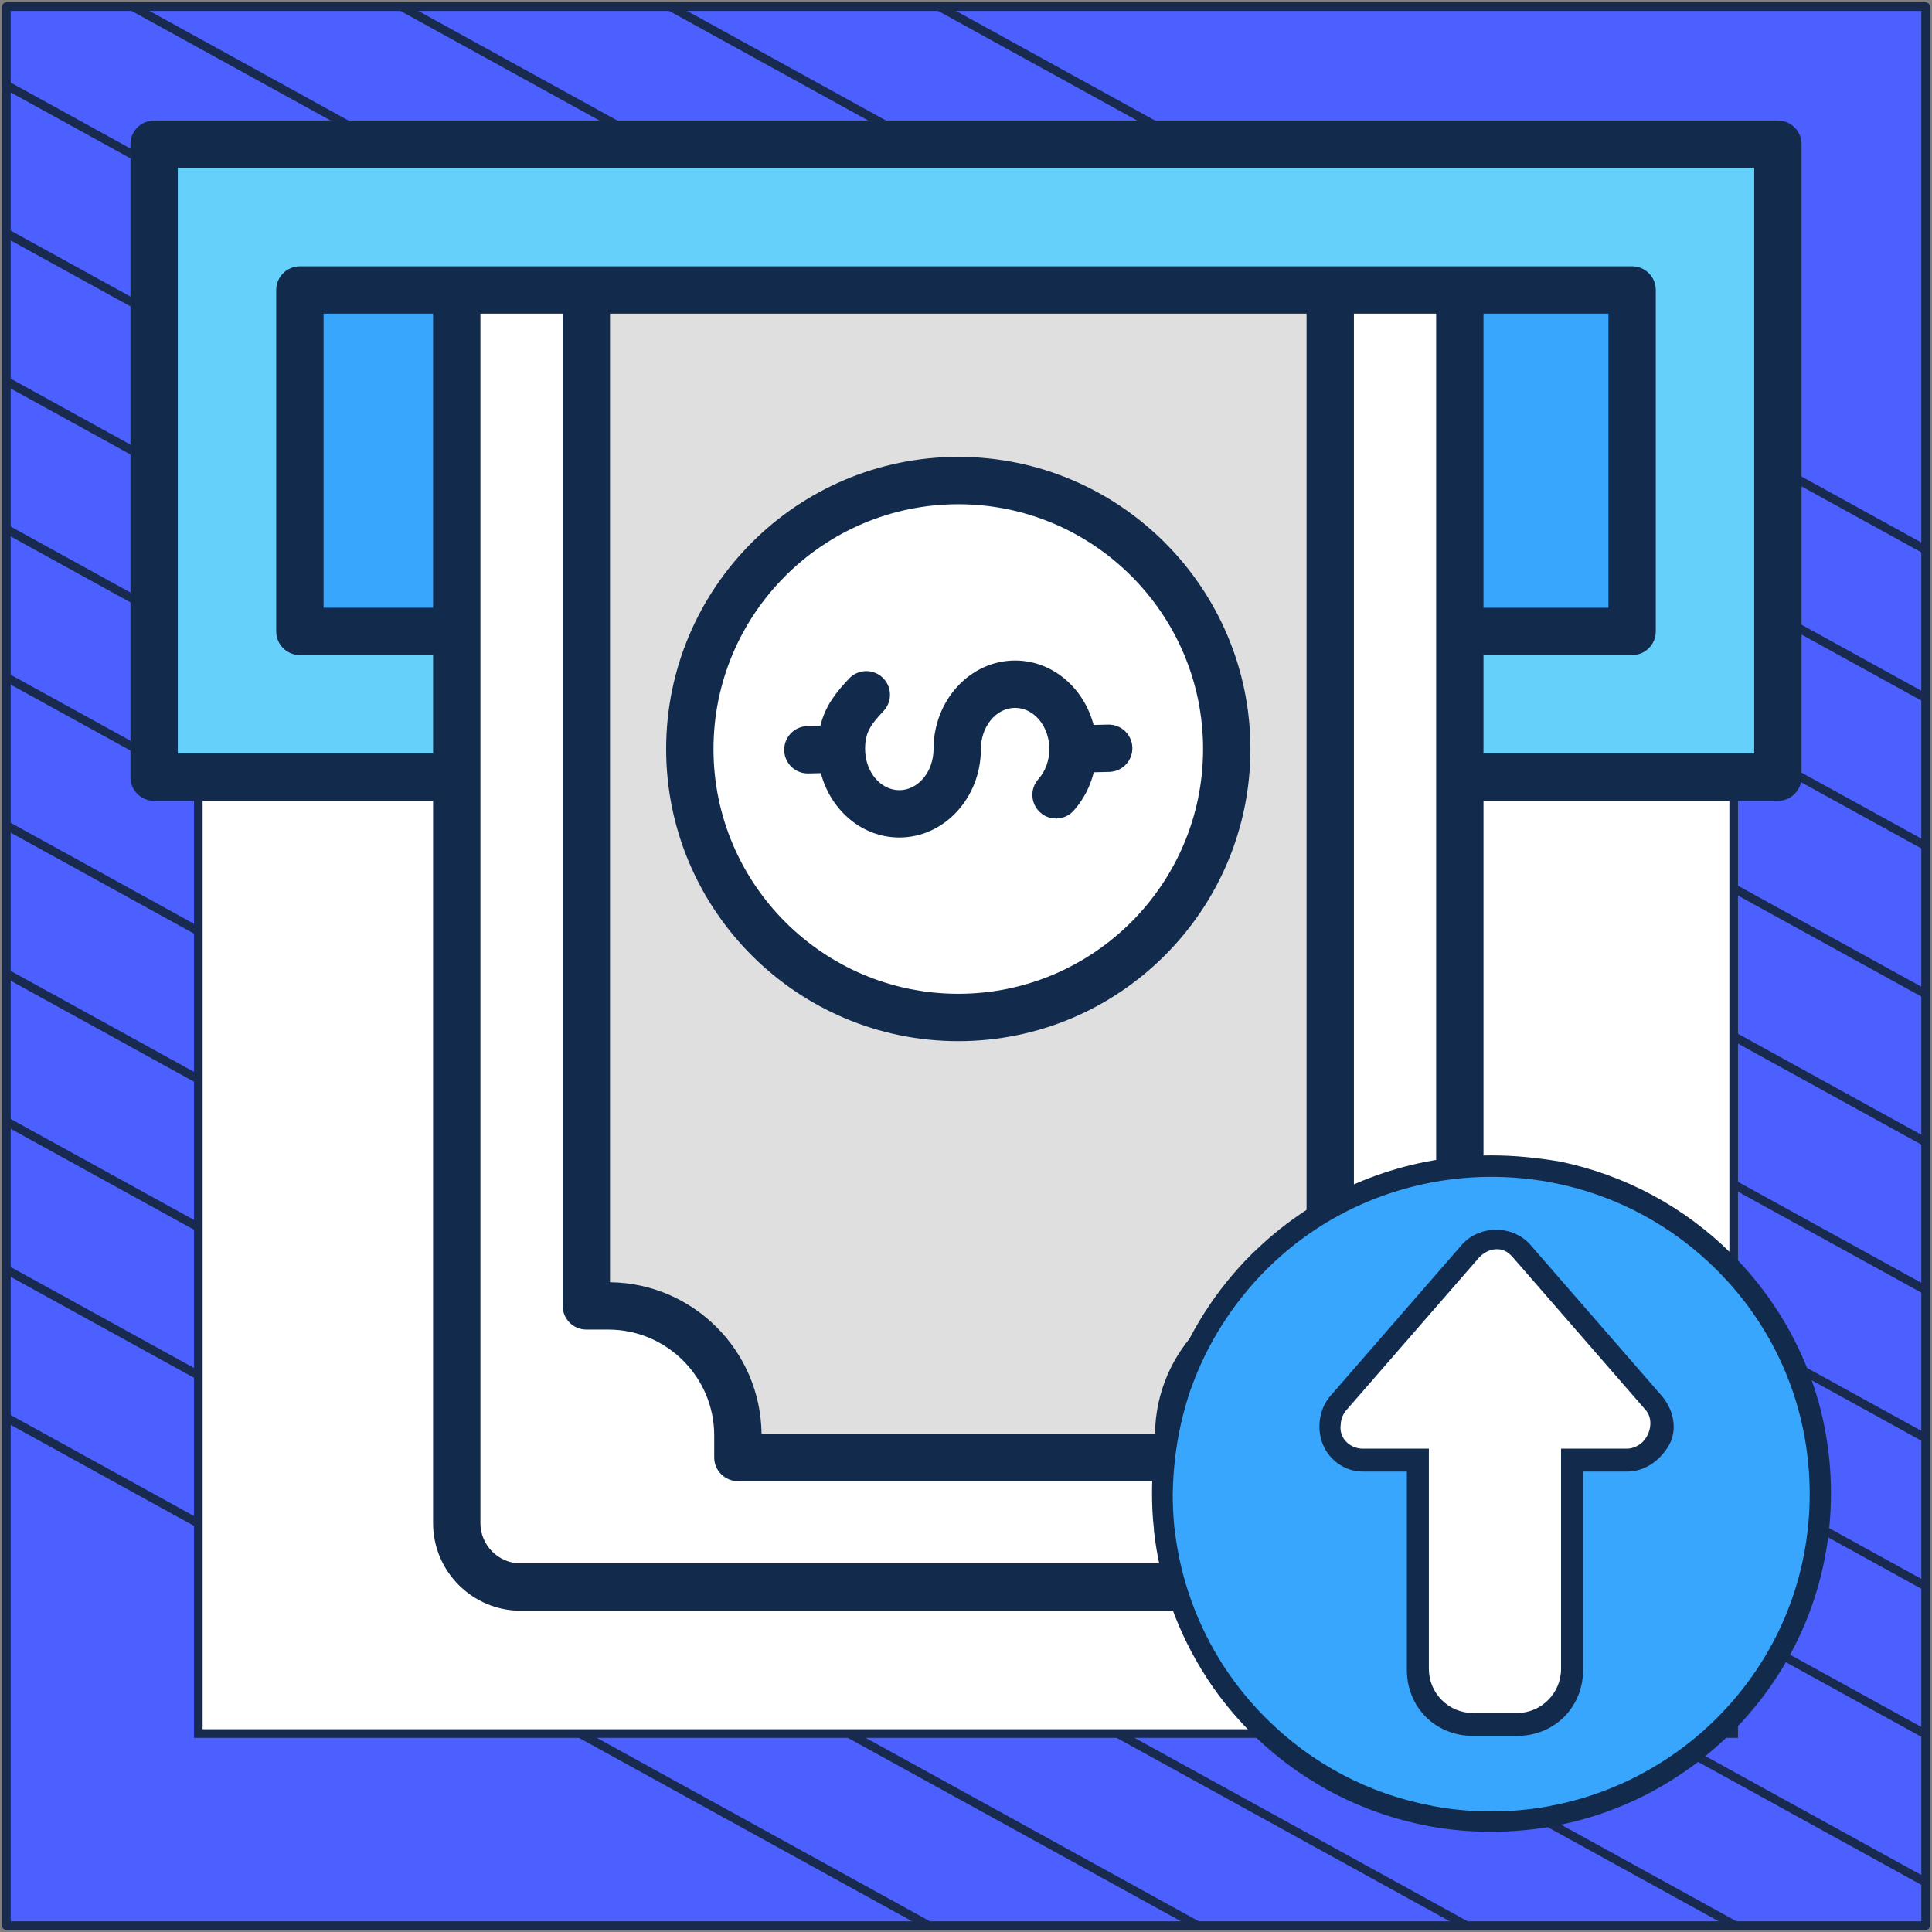 <?xml version="1.0" encoding="UTF-8"?> <svg xmlns="http://www.w3.org/2000/svg" width="302" height="302" viewBox="0 0 302 302" fill="none"><rect x="0" y="0" width="302" height="302" fill="#808080" stroke="none"/><path d="M301 1.038H1V301H301V1.038Z" fill="#4B60FF" stroke="#182A4D" stroke-width="1.346" stroke-linejoin="round"></path><mask id="mask0_1_1715" style="mask-type:luminance" maskUnits="userSpaceOnUse" x="1" y="1" width="300" height="300"><path d="M301 1H1V300.962H301V1Z" fill="white"></path></mask><g mask="url(#mask0_1_1715)"><path d="M-285.023 64.085L219.795 342.085" stroke="#182A4D" stroke-width="1.346" stroke-miterlimit="10"></path><path d="M-263.954 52.544L240.933 330.581" stroke="#182A4D" stroke-width="1.346" stroke-miterlimit="10"></path><path d="M-242.819 41.04L261.999 319.04" stroke="#182A4D" stroke-width="1.346" stroke-miterlimit="10"></path><path d="M-221.682 29.536L283.136 307.536" stroke="#182A4D" stroke-width="1.346" stroke-miterlimit="10"></path><path d="M-200.545 18.032L304.273 296.032" stroke="#182A4D" stroke-width="1.346" stroke-miterlimit="10"></path><path d="M-179.41 6.528L325.408 284.528" stroke="#182A4D" stroke-width="1.346" stroke-miterlimit="10"></path><path d="M-158.273 -5.014L346.545 273.024" stroke="#182A4D" stroke-width="1.346" stroke-miterlimit="10"></path><path d="M-137.205 -16.517L367.613 261.483" stroke="#182A4D" stroke-width="1.346" stroke-miterlimit="10"></path><path d="M-116.068 -28.021L388.749 249.979" stroke="#182A4D" stroke-width="1.346" stroke-miterlimit="10"></path><path d="M-94.932 -39.525L409.886 238.475" stroke="#182A4D" stroke-width="1.346" stroke-miterlimit="10"></path><path d="M-73.796 -51.029L431.023 226.971" stroke="#182A4D" stroke-width="1.346" stroke-miterlimit="10"></path><path d="M-52.659 -62.533L452.159 215.467" stroke="#182A4D" stroke-width="1.346" stroke-miterlimit="10"></path><path d="M-31.591 -74.075L473.227 203.963" stroke="#182A4D" stroke-width="1.346" stroke-miterlimit="10"></path><path d="M-10.454 -85.579L494.364 192.422" stroke="#182A4D" stroke-width="1.346" stroke-miterlimit="10"></path></g><path d="M271 31H31V270.975H271V31Z" fill="white" stroke="#182A4D" stroke-width="1.346" stroke-miterlimit="10"></path><path fill-rule="evenodd" clip-rule="evenodd" d="M34.664 22.561H267.337C273.16 22.561 277.91 27.31 277.91 33.134V110.934C277.91 116.756 273.161 121.506 267.339 121.507C214.227 121.507 86.942 121.507 34.66 121.507C28.837 121.504 24.091 116.756 24.091 110.934V33.134C24.091 27.31 28.84 22.561 34.664 22.561Z" fill="#65D1FB"></path><path fill-rule="evenodd" clip-rule="evenodd" d="M46.877 45.347H255.123V98.72H46.877V45.347Z" fill="#39A6FE"></path><path fill-rule="evenodd" clip-rule="evenodd" d="M229.07 45.347V238.102C229.07 243.586 224.598 248.059 219.114 248.059H82.886C77.403 248.059 72.93 243.586 72.93 238.102V45.347H229.07Z" fill="white"></path><path fill-rule="evenodd" clip-rule="evenodd" d="M208.898 45.347V198.369C208.898 201.494 206.552 204.086 203.444 204.397C193.929 205.352 186.364 212.916 185.41 222.431C185.098 225.54 182.506 227.885 179.381 227.885H122.619C119.495 227.885 116.903 225.54 116.591 222.431C115.637 212.917 108.073 205.352 98.558 204.397C95.449 204.086 93.103 201.494 93.103 198.369V45.347H208.898Z" fill="#DFDFDF"></path><path d="M189.671 133.637C198.51 112.312 188.388 87.858 167.063 79.019C145.737 70.179 121.283 80.301 112.444 101.627C103.604 122.952 113.726 147.406 135.052 156.245C156.378 165.085 180.831 154.963 189.671 133.637Z" fill="white"></path><path fill-rule="evenodd" clip-rule="evenodd" d="M122.584 117.294C122.534 115.246 124.15 113.55 126.194 113.503L128.237 113.456C129.013 110.251 130.795 108.11 132.726 106.065C134.128 104.58 136.47 104.51 137.958 105.911C139.444 107.311 139.512 109.659 138.109 111.145C135.948 113.433 135.229 114.612 135.229 117.083C135.229 120.63 137.628 123.516 140.578 123.516C143.528 123.516 145.927 120.63 145.927 117.083C145.927 109.453 151.648 103.247 158.677 103.247C164.505 103.247 169.428 107.513 170.944 113.319L173.216 113.264C175.255 113.212 176.955 114.829 177.005 116.876C177.054 118.916 175.437 120.612 173.394 120.659L170.973 120.719C170.416 122.955 169.355 125.01 167.837 126.714C166.476 128.236 164.136 128.368 162.611 127.01C161.087 125.644 160.954 123.308 162.316 121.786C163.419 120.549 164.026 118.878 164.026 117.082C164.026 113.535 161.627 110.647 158.676 110.647C155.728 110.647 153.328 113.535 153.328 117.082C153.328 124.709 147.609 130.915 140.577 130.915C134.753 130.915 129.831 126.654 128.314 120.856L126.372 120.903C126.341 120.903 126.311 120.903 126.28 120.903C124.279 120.903 122.632 119.306 122.584 117.294ZM149.794 78.819C128.695 78.819 111.53 95.983 111.53 117.082C111.53 138.179 128.695 155.343 149.794 155.343C170.893 155.343 188.059 138.179 188.059 117.082C188.059 95.983 170.893 78.819 149.794 78.819ZM149.794 162.746C174.974 162.746 195.46 142.261 195.46 117.083C195.46 91.904 174.974 71.416 149.794 71.416C124.614 71.416 104.128 91.904 104.128 117.083C104.128 142.261 124.614 162.746 149.794 162.746ZM274.209 117.784V26.239H27.793V117.784H67.695V102.4H46.878C44.834 102.4 43.177 100.741 43.177 98.699V45.329C43.177 43.282 44.834 41.627 46.878 41.627H255.123C257.167 41.627 258.824 43.282 258.824 45.329V98.699C258.824 100.742 257.167 102.401 255.123 102.401H231.893V117.784H274.209V117.784ZM231.893 49.028H251.423V95.001H231.893V49.028ZM95.355 49.028V200.433C108.35 200.577 118.897 211.122 119.041 224.122H180.547C180.691 211.122 191.237 200.577 204.234 200.433V49.028H95.355ZM224.492 238.082V49.028H211.636V204.134C211.636 206.174 209.979 207.833 207.934 207.833H204.504C195.374 207.833 187.947 215.261 187.947 224.39V227.823C187.947 229.863 186.29 231.522 184.246 231.522H115.342C113.298 231.522 111.642 229.863 111.642 227.823V224.39C111.642 215.261 104.215 207.833 95.085 207.833H91.654C89.611 207.833 87.954 206.174 87.954 204.134V49.028H75.096V238.082C75.096 241.552 77.922 244.381 81.394 244.381H218.194C221.666 244.381 224.492 241.552 224.492 238.082ZM67.695 95H50.579V49.028H67.695V95ZM277.91 18.838H24.091C22.047 18.838 20.391 20.498 20.391 22.537V121.485C20.391 123.529 22.047 125.186 24.091 125.186H67.695V238.081C67.695 245.631 73.84 251.78 81.394 251.78H218.194C225.747 251.78 231.893 245.631 231.893 238.081V125.187H277.91C279.952 125.187 281.609 123.53 281.609 121.485V22.538C281.609 20.498 279.952 18.838 277.91 18.838Z" fill="#122B4D"></path><path d="M285.342 233.469C285.342 204.887 262.27 181.815 233.688 181.815C231.966 181.815 230.589 181.815 228.867 182.159C208.894 183.881 191.676 197.311 184.789 216.251C182.723 221.761 181.69 227.615 181.69 233.469C181.69 262.051 204.762 285.123 233.344 285.123H236.787C264.336 283.057 285.342 260.673 285.342 233.469Z" fill="#39A6FE"></path><path d="M254.35 230.025H247.463V261.017C247.463 266.871 242.986 271.348 237.132 271.348H230.245C224.391 271.348 219.914 266.871 219.914 261.017V230.025H213.027C210.272 230.025 207.861 228.303 206.828 225.893C205.795 223.482 206.139 220.383 207.861 218.317L228.523 194.556C231.278 191.457 236.443 191.457 239.198 194.556L259.86 218.317C261.581 220.383 262.27 223.482 260.893 225.893C259.515 228.303 257.105 230.025 254.35 230.025ZM233.688 199.033L213.027 223.138H223.357C225.424 223.138 226.801 224.515 226.801 226.581V261.017C226.801 263.084 228.178 264.461 230.245 264.461H237.132C239.198 264.461 240.575 263.084 240.575 261.017V226.581C240.575 224.515 241.953 223.138 244.019 223.138H254.35L233.688 199.033Z" fill="#122B4D"></path><path d="M254.346 226.447H244.015V260.883C244.015 264.671 240.915 267.77 237.128 267.77H230.24C226.452 267.77 223.353 264.671 223.353 260.883V226.447H213.022C210.956 226.447 209.234 224.725 209.579 222.659C209.579 221.97 209.923 220.937 210.612 220.248L231.273 196.488C232.651 195.11 234.717 194.766 236.094 196.143L236.439 196.488L257.1 220.248C258.478 221.626 258.133 224.036 256.756 225.414C256.067 226.103 255.034 226.447 254.346 226.447Z" fill="white"></path><path d="M233.163 180.604C220.786 180.604 208.745 184.925 199.273 192.769C198.052 193.776 196.831 194.908 195.61 196.083C190.053 201.62 185.717 208.415 183.107 215.756C183.107 215.798 183.065 215.84 183.065 215.882L183.023 215.924V215.966C181.044 221.587 180.076 227.46 180.076 233.416C180.076 235.262 180.16 237.108 180.37 238.953C180.37 238.995 180.37 239.079 180.37 239.121V239.205C181.254 247.385 184.117 255.313 188.58 262.192C188.622 262.276 188.664 262.318 188.706 262.402C190.685 265.422 193 268.275 195.568 270.834C203.104 278.342 212.619 283.376 223.059 285.389L223.228 285.431C223.396 285.473 223.564 285.473 223.691 285.515C229.795 286.606 236.321 286.606 242.509 285.515C242.635 285.473 242.804 285.473 242.972 285.431L243.141 285.389C250.466 284.005 257.328 281.111 263.475 276.832C266.043 275.07 268.442 273.015 270.674 270.834C280.693 260.85 286.208 247.553 286.208 233.416C286.208 219.28 280.693 206.024 270.674 195.999C263.306 188.658 254.002 183.666 243.856 181.569C240.362 180.982 236.784 180.604 233.163 180.604ZM186.138 217.141C186.138 217.099 186.18 217.057 186.18 217.015L186.222 216.973V216.931C188.664 210.051 192.748 203.675 197.926 198.474C199.02 197.383 200.199 196.334 201.336 195.37C210.219 187.987 221.502 183.96 233.121 183.96C236.489 183.96 239.899 184.295 243.183 184.967C252.697 186.896 261.412 191.594 268.316 198.474C277.704 207.828 282.883 220.287 282.883 233.542C282.883 246.798 277.704 259.256 268.316 268.61C266.253 270.666 263.98 272.553 261.58 274.231C255.813 278.216 249.413 280.943 242.551 282.243L242.383 282.285C242.257 282.327 242.13 282.327 241.962 282.369C236.11 283.418 230.048 283.418 224.28 282.369C224.112 282.327 223.985 282.327 223.859 282.285L223.691 282.243C213.924 280.398 204.999 275.658 197.926 268.61C195.484 266.177 193.337 263.535 191.443 260.682C191.443 260.64 191.4 260.64 191.4 260.598C191.4 260.598 191.4 260.556 191.358 260.556C187.148 254.096 184.454 246.63 183.612 238.995L183.57 238.786C183.402 237.066 183.317 235.304 183.317 233.584C183.402 227.921 184.328 222.384 186.138 217.141Z" fill="#122B4D"></path></svg> 